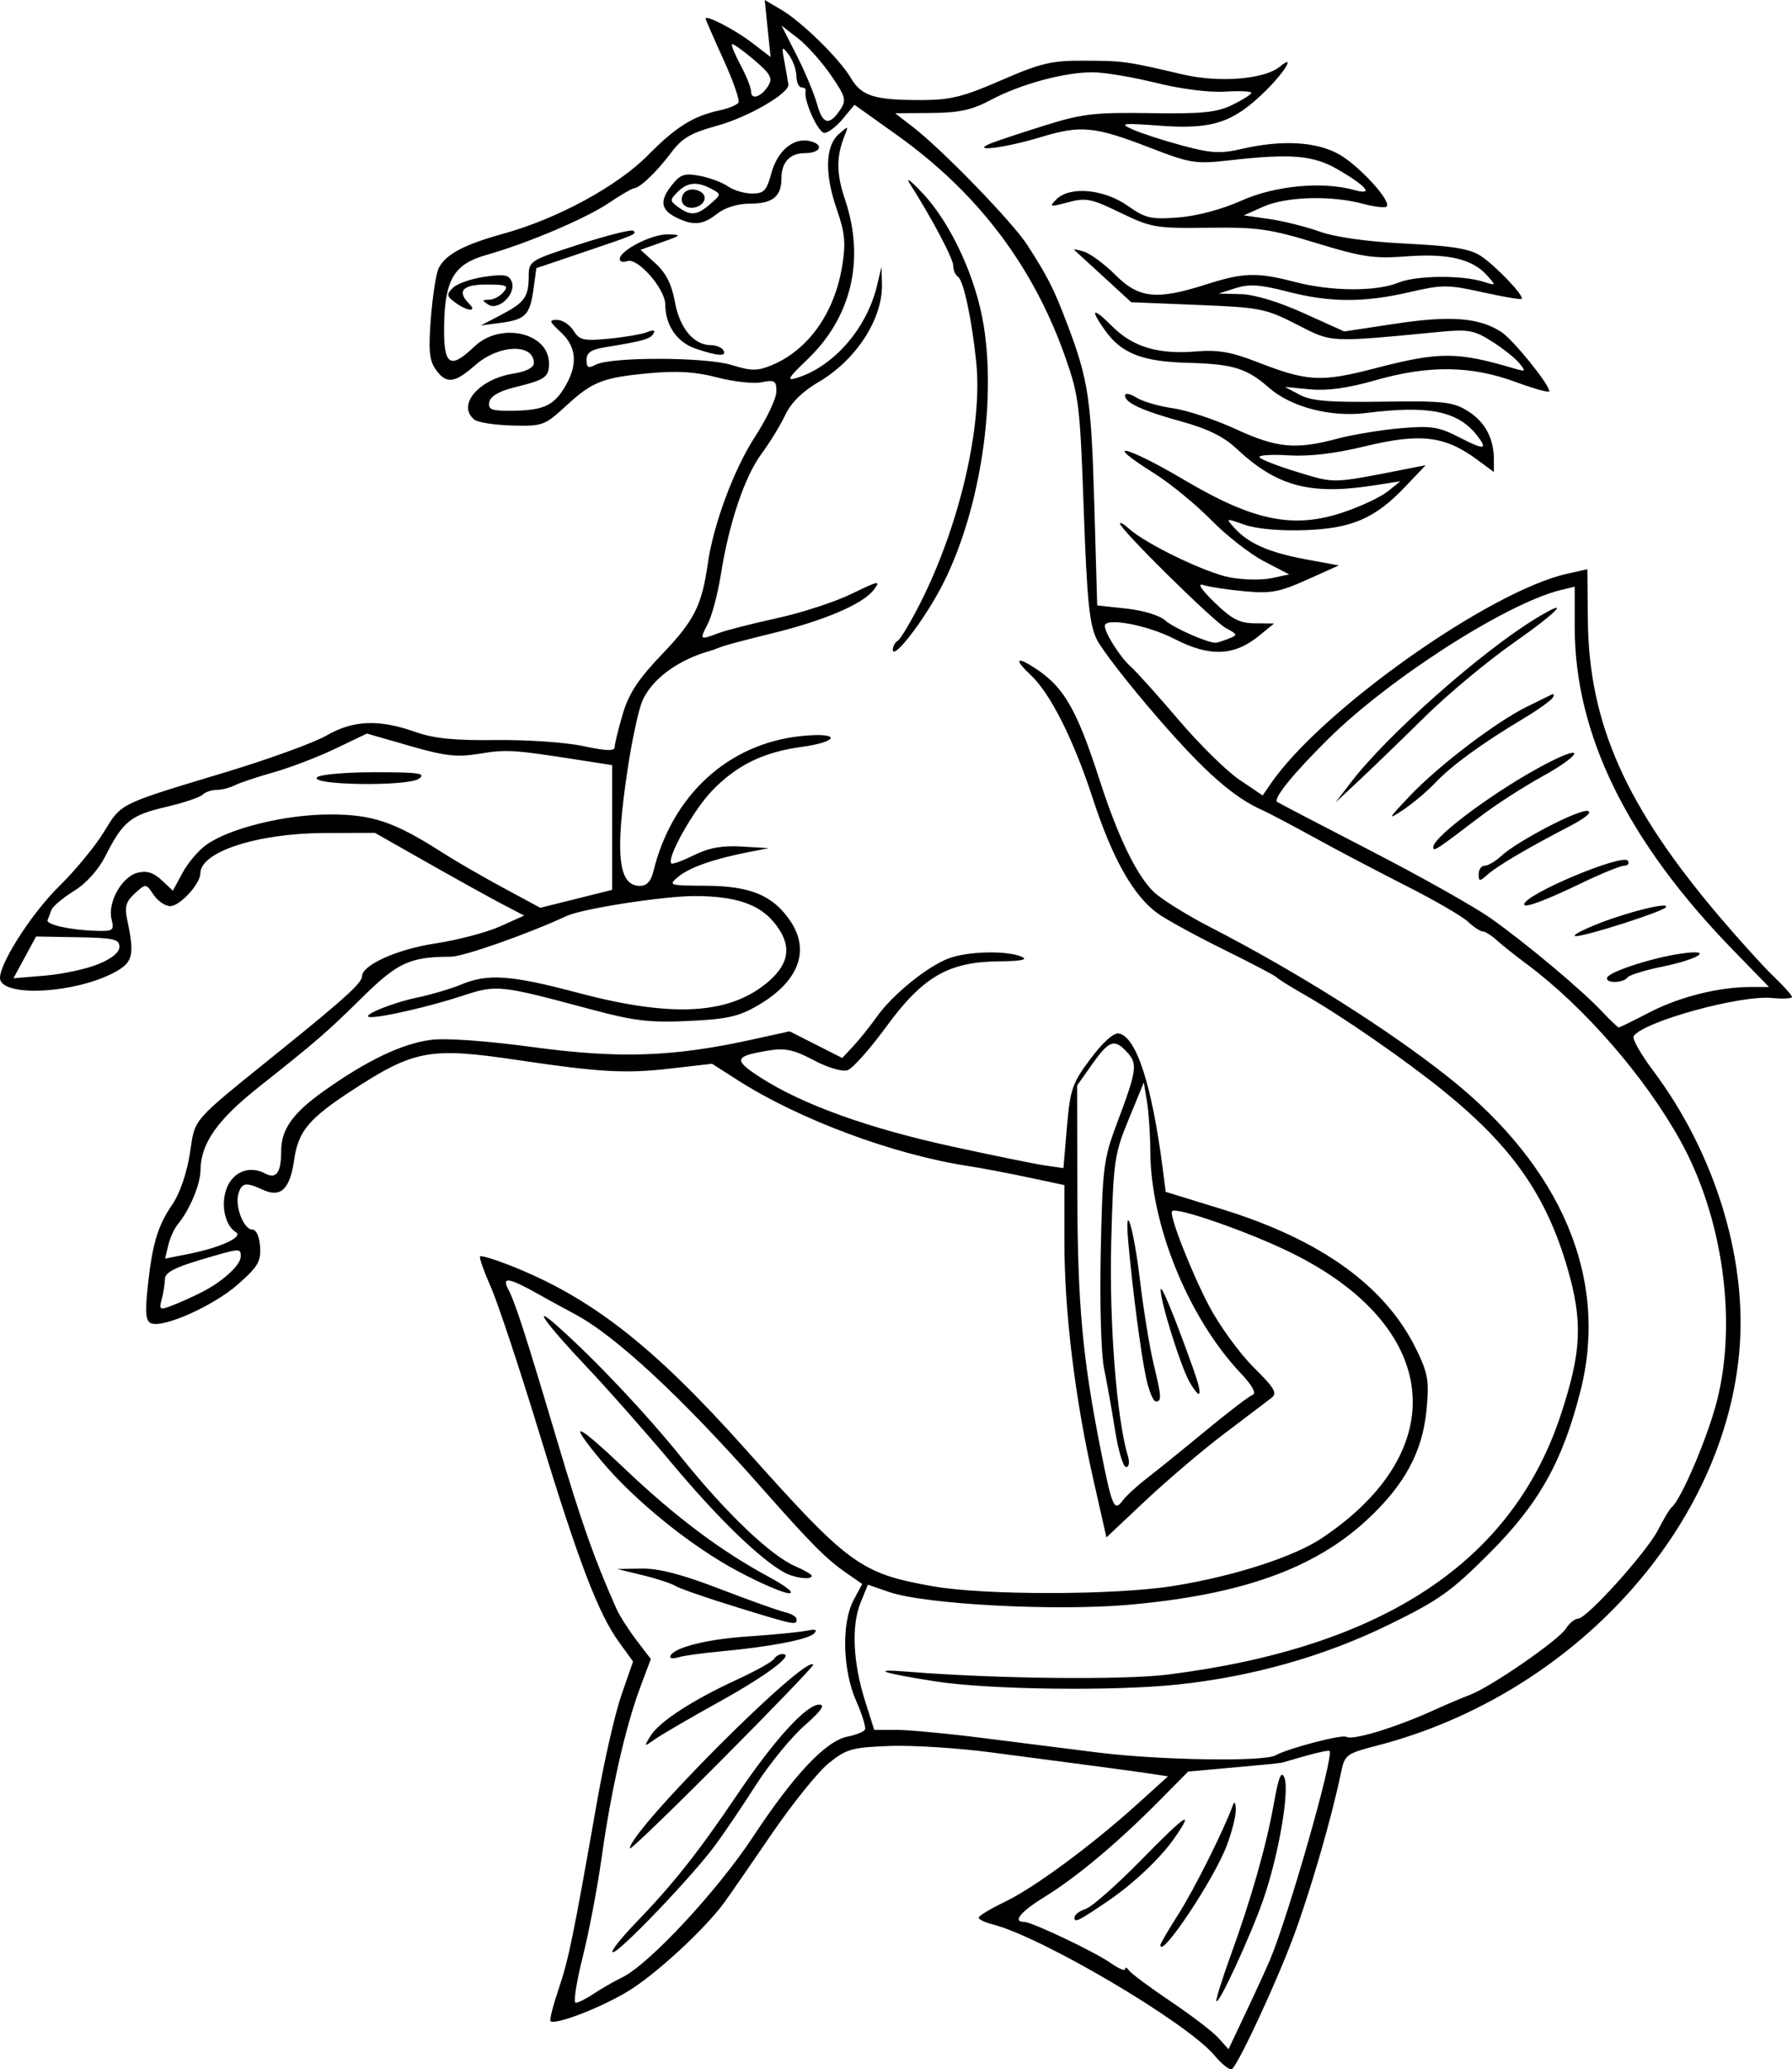 <?xml version="1.0" encoding="UTF-8"?>
<svg version="1.1" viewBox="0 0 472.86 545.95" xmlns="http://www.w3.org/2000/svg">
<path transform="translate(-26.964 -54.761)" d="m347.38 596.99c-7.407-8.743-45.64-31.294-58.552-34.535-2.015-0.506-3.64-1.304-3.612-1.775 0.029-0.47 3.168-2.355 6.978-4.189 7.775-3.742 22.954-14.954 34.971-25.83l8-7.241-4.667-0.709c-2.567-0.39-9.467-1.337-15.333-2.105-5.867-0.768-17.867-2.346-26.667-3.508-8.8-1.161-20.895-1.923-26.877-1.692-9.87 0.38-11.352 0.803-16 4.561-2.817 2.278-9.623 10.732-15.123 18.786s-11.055 16.09-12.343 17.858c-5.171 7.093-18.093 19.024-25.434 23.484-7.248 4.403-19.342 9.055-20.509 7.888-0.282-0.282 0.688-4.079 2.156-8.437 2.668-7.921 3.81-13.495 10.179-49.679 1.867-10.61 4.761-23.218 6.43-28.018l3.035-8.726-3.658-5.045c-5.536-7.635-10.697-21.151-21.078-55.206-5.19-17.024-10.945-34.366-12.79-38.538-1.845-4.172-3.125-7.815-2.844-8.096s3.739 0.753 7.684 2.298c21.523 8.427 37.918 21.201 62.382 48.603 27.24 30.511 30.251 32.717 49.306 36.116 13.691 2.442 48.403 2.393 63.714-0.09 15.947-2.587 31.625-7.643 39.029-12.588 34.823-23.258 31.374-55.825-7.97-75.247-11.1-5.479-30.355-12.216-31.537-11.033-0.885 0.885 4.976 15.919 9.739 24.982 2.729 5.194 7.99 12.456 11.69 16.136 5.712 5.682 6.424 6.923 4.714 8.218-1.107 0.839-6.67 5.054-12.361 9.366-5.691 4.312-15.02 12.236-20.73 17.608l-10.382 9.767-3.53-15.608c-4.78-21.137-7.557-43.992-7.557-62.209v-15.131l-9.667-2.054c-5.317-1.13-12.367-2.466-15.667-2.969-19.717-3.004-44.569-12.25-60.825-22.63l-6.825-4.358-11.175 1.284c-11.679 1.342-18.584 0.952-40.166-2.269-23.067-3.442-27.294-2.665-43.675 8.027-11.385 7.431-14.167 10.765-15.24 18.258-1.111 7.76-3.519 10.102-8.196 7.972-4.578-2.086-5.589-1.937-6.509 0.961-1.027 3.236 1.374 9.509 3.639 9.509 1.053 0 1.883 1.819 2.065 4.525 0.261 3.881-0.573 5.297-5.865 9.956-6.351 5.591-19.557 11.524-22.843 10.263-1.443-0.554-1.665-2.566-0.998-9.061 1.197-11.662 2.647-16.622 6.484-22.193 2.015-2.925 3.859-8.234 4.685-13.49 1.534-9.758-0.274-7.719 24.833-28 16.169-13.061 20.609-17.117 20.609-18.827 0-2.958 9.295-7.134 19.223-8.638 5.927-0.898 13.651-2.924 17.165-4.503l6.388-2.871-5.721-2.989c-3.147-1.644-12.009-6.555-19.693-10.913l-13.972-7.925-13.361 0.048c-17.668 0.064-32.695 4.957-32.695 10.645 0 2.757-5.403 8.64-7.934 8.64-1.324 0-3.309-1.35-4.411-3-2.002-2.996-2.008-2.997-4.936-0.363-2.29 2.059-2.745 3.519-2.077 6.667 2.087 9.835 1.646 11.582-3.609 14.329-9.985 5.218-28.085 6.386-29.798 1.924-1.141-2.972 7.833-17.295 15.593-24.889 4.122-4.033 9.381-10.414 11.687-14.18 4.74-7.741 3.701-7.229 32.153-15.823 11.367-3.433 23.344-7.787 26.617-9.675 7.044-4.064 13.798-4.343 23.383-0.966 4.993 1.759 10.35 2.301 21.333 2.158 8.067-0.105 18.417 0.609 23 1.588 6.132 1.31 8.333 1.375 8.333 0.248 0-0.843 0.959-4.76 2.13-8.705 1.632-5.496 4.085-9.215 10.494-15.909 8.355-8.727 10.387-12.767 11.939-23.733 1.471-10.394 6.895-24.949 12.529-33.62 3.066-4.719 5.575-10.035 5.575-11.814 0-2.867-0.445-3.146-3.914-2.452-2.153 0.431-7.403-0.139-11.667-1.265-5.596-1.478-10.52-1.796-17.701-1.143-12.56 1.143-15.215 2.181-22.318 8.728-5.519 5.087-6.111 5.301-14.081 5.096-4.576-0.118-9.07-0.809-9.986-1.537-4.763-3.781 1.083-10.696 10.287-12.168 3.373-0.539 5.38-1.571 5.38-2.766 0-5.258-9.211-4.95-15.437 0.516-5.539 4.864-7.706 5.094-10.493 1.116-1.664-2.375-1.91-5.117-1.228-13.667 0.469-5.882 1.393-11.745 2.053-13.028 1.889-3.674 6.634-6.188 17.222-9.122 14.164-3.925 30-12.544 38.032-20.699 7.28-7.391 11.928-10.3 18.836-11.788 2.375-0.511 4.631-1.437 5.014-2.056 0.383-0.619-1.41-5.748-3.985-11.397-2.574-5.649-4.681-10.483-4.681-10.743 0-1.112 7.728 2.9 12.235 6.352l4.902 3.754-1.551-15.03 4.311 2.531c5.473 3.213 15.414 12.953 18.428 18.057 2.802 4.744 6.162 5.807 18.341 5.807 7.922 0 11.148-0.789 21.333-5.219 10.512-4.572 13.24-5.212 22-5.167 10.44 0.054 10.953 0.126 25.875 3.621 9.648 2.26 21.597 1.303 25.641-2.053 4.275-3.548 1.331 1.405-3.85 6.478-8.497 8.319-13.924 10.11-27.612 9.115-10.273-0.747-10.996-0.651-7.388 0.977 2.2 0.993 8.078 2.901 13.062 4.242 7.665 2.061 10.096 2.198 15.768 0.889 10.623-2.452 19.761-1.928 25.71 1.474 5.368 3.07 13.837 12.379 12.49 13.726-0.418 0.418-3.252 0.089-6.297-0.73-8.319-2.24-20.227-1.897-26.187 0.755l-5.213 2.32 6.667 0.944c3.667 0.519 9.667 2.014 13.333 3.321 4.216 1.503 12.572 2.671 22.733 3.177 12.339 0.614 16.927 1.365 19.778 3.237 3.944 2.589 11.574 10.589 10.819 11.343-0.247 0.247-4.894-0.54-10.326-1.748-9.103-2.025-10.599-2.03-19.09-0.061-12.204 2.83-21.069 2.808-32.286-0.082-7.323-1.887-10.195-2.082-13.774-0.939l-4.521 1.444 5.832 0.136c3.611 0.084 9.929 1.986 16.59 4.994l10.758 4.857 13.531-2.05c14.498-2.197 22.139-1.598 27.919 2.189 3.143 2.059 12.594 13.732 12.67 15.648 0.018 0.459-4.017-0.659-8.967-2.483-11.706-4.316-22.889-4.445-36.932-0.428-7.251 2.074-12.695 2.83-17.235 2.394l-6.636-0.638 3.901 2.079c3.063 1.632 7.769 2.022 21.901 1.814 15.973-0.235 18.492 0.037 22.367 2.415 4.565 2.802 6.967 7.226 6.967 12.834v3.314l-4.333-3.204c-8.628-6.379-15.036-7.138-29.886-3.537-7.804 1.892-14.563 2.682-20.022 2.34-4.533-0.284-7.952-0.049-7.599 0.523 0.353 0.572 4.905 2.334 10.114 3.917 9.977 3.03 8.755 3.074 29.726-1.055l4-0.787-5.333 5.613c-8.045 8.467-14.129 11.098-26.667 11.529-6.471 0.223-12.67-0.34-15.76-1.429-5.06-1.784-5.078-1.778-2.67 0.882 3.672 4.057 9.154 6.461 18.792 8.24l8.729 1.611-8.43 3.783c-7.291 3.272-9.528 3.68-16.562 3.024-4.473-0.418-9.325-1.154-10.782-1.637-1.672-0.554-0.577 1.14 2.965 4.587 4.533 4.411 6.589 5.474 10.667 5.513l5.052 0.048-3.931 3.213c-6.626 5.416-13.063 5.655-22.41 0.834-7.081-3.652-18.326-5.745-18.326-3.41 0 1.845 4.013 8.197 6.7 10.604 1.635 1.465 7.407 7.878 12.827 14.252 5.42 6.374 12.617 13.453 15.993 15.731l6.138 4.143 2.098-3.065c13.241-19.345 57.693-50.835 78.244-55.429l5.333-1.192 0.132 13.445c0.267 27.195 9.959 49.054 34.634 78.112 5.293 6.233 11.786 13.401 14.429 15.928s4.805 4.943 4.805 5.369c0 0.426-2.405 0.544-5.344 0.264-8.444-0.805-34.102 6.307-36.448 10.103-0.414 0.67 1.913 4.769 5.17 9.11 15.932 21.229 24.54 48.548 22.841 72.489-3.375 47.552-43.626 91.995-95.543 105.5-8.421 2.19-8.687 2.392-9.732 7.412-2.481 11.914-8.089 31.225-12.516 43.105-4.514 12.111-14.276 33.132-16.194 34.872-0.495 0.449-2.603-1.194-4.685-3.651zm14.745-25.265c4.932-11.818 16.854-53.638 15.676-54.987-0.202-0.232-2.978 0.327-6.169 1.241-3.191 0.914-6.101 1.745-6.468 1.847-0.367 0.102-6.067 0.667-12.667 1.256l-12 1.071-8 8.073c-10.677 10.774-21.507 19.834-29.833 24.957-6.411 3.945-8.623 6.643-5.445 6.643 2.054 0 18.704 7.927 22.944 10.924 2.017 1.425 3.676 2.1 3.687 1.501 0.011-0.6 0.461-0.442 1 0.35 0.539 0.792 5.48 4.467 10.98 8.167s11.193 8.056 12.652 9.683l2.652 2.957 4.681-9.891c2.575-5.44 5.414-11.646 6.309-13.79zm-14.188 10.864c-0.058-0.68 1.65-6.08 3.797-12 5.431-14.977 9.397-28.939 11.366-40.012 1.243-6.992 1.954-8.762 2.76-6.872 1.449 3.398-1.485 20.487-5.515 32.121-3.413 9.852-12.228 28.865-12.408 26.763zm-14.773-14.659c0-0.396 2.143-4.07 4.762-8.164 4.1-6.409 12.039-22.281 14.309-28.607 0.467-1.3 0.755-0.956 0.823 0.986 0.058 1.642-1.022 5.952-2.399 9.576-3.407 8.966-17.496 30.071-17.496 26.209zm-22.667-7.269c0-0.727 1.315-1.74 2.923-2.25s8.208-6.324 14.667-12.92c11.808-12.058 14.214-13.656 8.84-5.871-3.671 5.319-10.889 12.147-17.763 16.805-7.758 5.257-8.667 5.701-8.667 4.236zm-126.87 20.117c1.946-1.31 5.339-3.26 7.539-4.333 7.118-3.473 25.124-22.84 34.574-37.186 10.681-16.215 19.121-25.172 24.785-26.305 2.216-0.443 4.313-1.263 4.658-1.822 0.345-0.559-0.669-3.931-2.254-7.494-3.627-8.152-3.965-20.663-0.721-26.727l2.273-4.249-4.324-2.999c-5.211-3.614-9.21-7.645-22.324-22.497-21.219-24.033-38.684-40.22-49.479-45.859-1.753-0.916-6.059-3.273-9.568-5.239-7.514-4.209-9.474-4.523-7.749-1.241 1.887 3.59 4.648 12.125 12.834 39.667 6.605 22.223 9.762 31.183 15.737 44.667 0.812 1.833 3.191 5.577 5.285 8.319l3.808 4.986-2.831 7.565c-3.85 10.29-7.699 27.271-10.127 44.68-1.112 7.97-3.38 19.881-5.041 26.47-1.661 6.588-2.479 11.979-1.817 11.979s2.795-1.072 4.742-2.381zm11.013-18.619c9.945-10.316 16.493-18.577 26.661-33.634 9.934-14.71 18.4-24.033 21.824-24.033 1.707 0 0.55 1.643-3.941 5.596-3.497 3.078-9.251 10.128-12.788 15.667s-8.41 12.739-10.83 16.001c-6.096 8.218-25.095 28.069-26.863 28.069-0.799 0 1.873-3.45 5.937-7.667zm-1.474-19.712c0-4.777 46.595-51.459 48.384-48.474 0.171 0.286-10.645 11.532-24.036 24.992-13.391 13.46-24.347 24.027-24.347 23.482zm5.474-29.723c2.296-3.726 11.02-9.4 22.796-14.829 4.915-2.266 9.301-4.708 9.745-5.428 0.445-0.719 1.466-1.308 2.27-1.308 3.36 0-4.002 5.552-16.703 12.595-7.47 4.143-15.019 8.534-16.775 9.759-3.16 2.204-3.174 2.195-1.333-0.79zm5.193-20.774c0-2.23 8.966-4.65 20.027-5.405 6.952-0.475 14.139-1.173 15.973-1.552 2.351-0.486 2.922-0.269 1.938 0.734-1.562 1.593-11.578 3.515-24.605 4.722-4.767 0.442-9.717 1.122-11 1.513-1.283 0.391-2.333 0.385-2.333-0.012zm17.333-13.225c-7.7-2.372-14.879-4.859-15.952-5.528-1.074-0.668-4.974-1.949-8.667-2.846l-6.714-1.631 6.419-0.113c4.522-0.08 10.63 1.506 20.667 5.367 7.836 3.014 15.597 5.784 17.247 6.155 1.65 0.371 3 1.205 3 1.853 0 1.64-0.307 1.578-16-3.257zm0.191-9.592c-12.346-6.628-27.188-18.685-35.858-29.128-9.064-10.919-6.601-10.038 6.325 2.263 13.218 12.578 25.357 21.699 37.831 28.423 4.799 2.587 7.075 4.411 5.511 4.416-1.467 4e-3 -7.681-2.684-13.809-5.974zm12.476 0.456c-6.415-3.583-17.447-14.281-29.249-28.363-6.998-8.35-17.38-20.101-23.071-26.114-10.455-11.048-14.545-16.753-7.612-10.619 9.951 8.805 23.584 23.248 33.021 34.984 11.682 14.527 23.417 25.715 29.911 28.516 2.383 1.028 4.333 2.161 4.333 2.518 0 1.176-4.617 0.596-7.333-0.922zm129.68 48.296c3.406-1.876 17.583-5.59 18.701-4.899 1.688 1.043 13.197-2.491 23.614-7.251 2.933-1.34 6.995-3.058 9.026-3.816 5.432-2.029 23.429-14.455 25.319-17.483 0.896-1.435 2.329-2.61 3.184-2.61 2.319 0 18.157-17.584 21.178-23.513 1.444-2.835 3.012-5.454 3.483-5.821 2.501-1.947 9.589-18.585 12.034-28.25 5.32-21.03 1.486-48.292-9.623-68.417-9.318-16.881-25.471-35.462-40.599-46.704-2.933-2.179-6.496-5.012-7.918-6.296-1.422-1.283-3.098-2.333-3.724-2.333-0.626 0-2.396-1.172-3.934-2.605-1.538-1.433-8.863-5.674-16.278-9.426s-18.281-9.466-24.148-12.699c-5.867-3.233-11.994-6.468-13.617-7.189-7.818-3.473-15.203-9.977-27.785-24.472-7.547-8.694-14.787-18.012-16.089-20.708-1.925-3.986-2.561-10.377-3.406-34.235-0.973-27.472-1.282-30.021-4.862-40.172-8.514-24.137-23.134-43.402-44.508-58.648l-11.124-7.934-3.073 3.71c-1.69 2.041-3.881 3.71-4.868 3.71-1.655 0-5.568-8.71-4.942-11 0.15-0.55-0.327-1-1.06-1-0.733 0-1.352-1.35-1.376-3-0.023-1.65-0.934-4.18-2.024-5.621-1.846-2.441-1.922-2.304-1.117 2 0.476 2.542 0.937 5.158 1.024 5.814 0.313 2.346-10.659 8.69-18.946 10.955-6.784 1.854-9.136 3.241-12 7.075-3.744 5.013-8.253 9.325-9.829 9.4-0.513 0.024-3.513 1.78-6.667 3.902-6.123 4.12-21.527 10.648-32.306 13.693-8.499 2.401-10.929 6.512-11.101 18.783-0.146 10.397 1.549 11.535 7.99 5.364 6.86-6.572 19.684-3.686 19.684 4.431 0 3.658-0.946 4.32-9.051 6.325-4.105 1.016-6.405 2.348-6.698 3.88-0.37 1.933 0.541 2.33 5.318 2.315 8.661-0.027 11.468-1.187 14.416-5.957 3.694-5.978 3.417-10.803-0.846-14.755-3.097-2.87-3.218-3.27-0.987-3.27 1.397 0 3.339 1.278 4.315 2.841 1.571 2.515 2.639 2.759 9.321 2.124 4.151-0.395 8.695-1.175 10.099-1.734 1.71-0.681 2.255-0.536 1.651 0.44-0.869 1.406-2.798 1.941-12.918 3.579-3.49 0.565-4.714 1.426-4.714 3.317 0 2.044 0.478 2.298 2.394 1.272 3.953-2.116 28.937-2.075 35.866 0.058 5.252 1.617 6.819 1.627 10.581 0.069 9.661-4.002 16.601-13.765 18.625-26.201 0.989-6.074 0.73-8.72-1.472-15.083-3.216-9.292-2.994-16.579 0.601-19.725 2.502-2.19 2.57-2.173 1.536 0.376-2.257 5.565-2.236 10.043 0.077 16.908 5.335 15.829 1.73 31.073-9.996 42.267-5.031 4.803-5.526 5.66-2.785 4.821 9.795-2.998 18.558-13.086 21.248-24.463l1.151-4.865 0.134 4.376c0.283 9.254-6.765 20.2-16.771 26.045-4.218 2.464-7.226 5.444-8.748 8.667-1.276 2.701-4.098 7.312-6.27 10.245-4.448 6.005-8.559 18.209-10.724 31.834-0.801 5.042-2.349 10.892-3.439 13-2.224 4.3-2.151 4.364 2.799 2.482 1.954-0.743 8.888-2.515 15.408-3.938 6.52-1.423 15.423-4.328 19.783-6.455 7.179-3.502 7.726-3.6 5.792-1.036-2.837 3.76-13.133 8.153-27.03 11.531-6.233 1.515-12.233 3.114-13.333 3.554-1.1 0.439-2.3 0.88-2.667 0.98-8.544 2.316-15.663 7.584-18.087 13.385-0.992 2.374-2.728 10.501-3.858 18.059-3.344 22.363-2.455 30.606 3.3 30.606 1.726 0 2.893-1.228 3.485-3.667 4.912-20.233 19.742-33.859 39.037-35.868 10.488-1.092 10.361 1.46-0.145 2.905-9.878 1.359-16.894 4.813-23.334 11.489-5 5.183-12.112 17.871-10.769 19.214 0.285 0.285 2.976-0.699 5.98-2.185 3.944-1.952 7.444-2.583 12.594-2.273l7.132 0.43-5.333 1.037c-9.116 1.773-15.61 4.046-18.529 6.486-2.726 2.278-2.523 2.346 7.196 2.391 11.862 0.055 17.84 2.557 22.403 9.376 5.222 7.803 2.106 15.911-8.504 22.13-5.122 3.001-8.116 3.682-18.343 4.167-10.261 0.487-14.362 7e-3 -25.556-2.993-24.578-6.585-25.069-6.636-34.339-3.591-8.297 2.725-21.016 5.668-24.06 5.567-3.181-0.106 5.227-3.662 12.084-5.11 3.86-0.816 9.184-2.387 11.83-3.493 7.025-2.935 13.109-2.505 30.728 2.175 25.259 6.709 40.398 5.771 50.538-3.131 5.604-4.92 5.962-9.841 1.133-15.579-3.982-4.733-10.256-6.79-20.74-6.801-8.25-8e-3 -29.638 3.313-33.841 5.255-10.544 4.871-27.257 10.74-30.62 10.752-10.691 0.039-13.919 1.508-23.068 10.498-9.827 9.658-11.9 11.454-27.646 23.957-10.936 8.684-15.232 14.842-15.298 21.929-0.035 3.732-2.888 10.498-6.017 14.267-0.913 1.1-2.034 3.576-2.49 5.502l-0.83 3.502 6.317-1.263c8.333-1.666 14.39-4.46 12.372-5.707-2.833-1.751-4.022-7.062-2.536-11.325 1.592-4.566 6.076-6.4 10.224-4.18 2.972 1.591 4.258-0.193 4.258-5.909 0-5.714 3.027-9.977 11.238-15.825 11.316-8.059 20.627-12.511 28.246-13.506 3.969-0.518 14.596 0.238 27.183 1.935 22.596 3.046 36.781 2.557 57.428-1.98l10.068-2.212 13.888 7.038 2.975-3.199c1.636-1.759 4.411-5.23 6.167-7.712 4.12-5.825 13.482-13.389 19.082-15.418 5.102-1.848 15.205-2.065 19.06-0.409 1.867 0.802 0.046 1.174-6.072 1.24-13.24 0.142-20.008 4.098-29.676 17.348-4.261 5.84-8.844 10.965-10.183 11.391-1.375 0.437-5.252-0.724-8.904-2.666-5.193-2.761-7.522-3.265-11.817-2.559-9.266 1.525-9.514 2.435-1.979 7.27 10.907 6.999 28.254 13.243 49.964 17.985 11 2.403 22.192 4.686 24.871 5.075l4.87 0.707 0.934-10.895c0.852-9.94 1.399-11.516 6.232-17.973 3.261-4.357 6.127-6.918 7.456-6.662 4.627 0.891 8.73 13.543 11.597 35.766l0.777 6.025 14.643 4.51c26.327 8.109 43.289 20.308 51.459 37.007 3.11 6.357 3.437 8.265 2.724 15.901-1.044 11.179-5.765 19.912-15.776 29.18-13.893 12.863-33.219 19.739-62.807 22.349-19.486 1.718-53.774-0.111-63.243-3.375l-5.596-1.929-1.954 4.82c-2.428 5.988-1.97 15.786 1.206 25.82l2.427 7.667h5.872c3.23 0 13.47 0.964 22.757 2.142 9.286 1.178 22.884 2.894 30.218 3.813 16.362 2.051 43.875 2.502 47.018 0.771zm-89.649-19.509c-14.183-2.204-17.619-3.401-7.369-2.567 22.982 1.869 56.856 2.24 68.688 0.75 56.784-7.147 90.933-29.78 103.7-68.732 5.448-16.615 5.779-24.445 1.635-38.667-5.529-18.973-14.525-31.853-32.382-46.36-10.17-8.262-27.073-19.969-36.978-25.611-3.667-2.089-6.967-4.149-7.333-4.58-0.367-0.43-6.667-3.738-14-7.351-7.333-3.613-15.199-7.929-17.48-9.592-6.366-4.642-11.86-14.415-17.061-30.348-5.043-15.45-11.169-27.629-16.312-32.428-3.908-3.647-4.065-4.965-0.325-2.742 8.713 5.181 12.17 10.867 18.451 30.345 4.85 15.039 9.827 25.31 14.355 29.622 2.038 1.941 8.805 6.151 15.039 9.355 22.547 11.592 46.659 26.79 62.667 39.497 29.962 23.784 42.341 53.14 34.869 82.689-4.73 18.706-10.961 29.812-24.091 42.943-10.143 10.143-13.296 12.373-26.803 18.957-16.879 8.227-35.88 13.584-55.509 15.649-16.864 1.774-49.764 1.347-63.764-0.829zm-11.314-272.14c-0.03-0.873 0.561-1.968 1.312-2.433 0.752-0.465 3.471-5.023 6.043-10.13 10.278-20.41 16.347-46.536 14.677-63.183-1.131-11.275-3.378-21.817-4.842-22.722-0.684-0.423-1.244-1.726-1.244-2.895 0-1.893-5.608-12.487-11.496-21.716-1.17-1.833 0.37-0.67 3.422 2.584 7.557 8.06 14.142 22.386 16.153 35.141 3.374 21.399-1.437 50.41-11.484 69.248-4.721 8.851-12.45 18.777-12.541 16.105zm-52.019-79.487c-4.934-1.695-7.983-6.118-8.015-11.628-0.024-4.185-7.332-12.513-10.06-11.466-1.078 0.413-1.959 0.162-1.959-0.559 0-2.254 8.476-6.6 12.667-6.495 3.794 0.095 3.712 0.202-1.591 2.081l-5.591 1.981 3.936 3.581c2.781 2.53 4.289 5.525 5.141 10.207 1.257 6.915 4.986 11.374 9.509 11.374 1.342 0 2.811 0.6 3.264 1.333 1.067 1.726-1.505 1.582-7.299-0.409zm-51.44-8.865c6.293-3.288 7.358-4.759 7.385-10.205 0.02-4.073 0.256-4.222 13.429-8.48 7.375-2.384 13.761-3.982 14.191-3.552 0.896 0.896 0.887 0.9-14.266 6.026l-11.333 3.834-0.76 5.519c-0.942 6.844-2.118 8.051-8.689 8.918l-5.218 0.689zm-12.007-3.311c-2.299-1.704-2.365-2.14-0.588-3.897 1.1-1.088 4.843-2.392 8.318-2.897 5.248-0.763 6.465-0.536 7.185 1.341 1.21 3.152-3.479 7.722-6.17 6.015-1.738-1.103-1.716-1.272 0.17-1.289 1.194-0.011 2.917-0.92 3.83-2.02 1.435-1.729 0.824-2-4.503-2-6.315 0-7.886 1.744-4.563 5.067 2.252 2.252-0.536 2.011-3.679-0.319zm58.49-22.341c-4.222-2.04-4.641-4.422-1.484-8.436 2.399-3.05 3.426-3.41 7.524-2.642 2.61 0.49 5.96 1.741 7.444 2.78 1.484 1.039 4.341 1.89 6.35 1.89 3.133 0 3.856-0.759 5.089-5.337 1.629-6.049 5.979-9.608 10.347-8.466 3.634 0.95 2.593 3.136-1.494 3.136-3.951 0-6.188 2.41-6.188 6.667 0 4.815-2.33 6.667-8.39 6.667-3.171 0-6.509 1.037-8.58 2.667-3.742 2.944-6.23 3.195-10.619 1.074zm8.811-3.644c2.933-2.544 2.936-2.585 0.292-4-3.763-2.014-6.305-1.782-8.9 0.813-2.102 2.102-2.092 2.354 0.16 4 3.254 2.379 4.957 2.215 8.448-0.813zm-7.248-0.139c-0.518-0.838-0.314-2.151 0.453-2.917 1.792-1.792 5.97-0.229 5.24 1.961-0.742 2.229-4.515 2.863-5.693 0.957zm122.42 336.36c2.609-2.007 9.584-7.647 15.499-12.535 5.915-4.888 11.509-9.162 12.429-9.5 1.085-0.398-0.038-2.432-3.189-5.78-13.786-14.648-23.715-39.055-23.799-58.5-0.019-4.4-0.411-10.282-0.872-13.07l-0.838-5.07-4.002 9.737c-3.785 9.21-4.034 10.964-4.599 32.404-0.556 21.102 1.42 46.535 4.378 56.333 0.528 1.75 0.336 3-0.462 3-0.752 0-2.055-4.35-2.895-9.667-0.84-5.317-2.15-12.667-2.91-16.333-0.783-3.774-1.165-17.079-0.881-30.667 0.47-22.436 0.748-24.651 4.269-34 5.255-13.953 5.51-15.68 2.765-18.713-3.386-3.741-4.784-3.279-9.278 3.067l-3.987 5.63 0.061 28.675c0.062 29.005 1.354 43.184 6.129 67.281 3.028 15.282 3.597 16.61 5.814 13.578 0.893-1.221 3.758-3.862 6.367-5.869zm-0.197-26.648c-1.336-6.248-3.518-22.879-4.651-35.449-1.098-12.185 1.395-4.211 3.059 9.783 0.916 7.7 2.503 17.498 3.528 21.774 2.195 9.16 2.262 10.226 0.64 10.226-0.673 0-1.832-2.85-2.577-6.333zm11.537 1.292c-2.294-3.919-7.781-21.404-7.668-24.436 0.064-1.721 3.855 7.508 8.735 21.27 2.418 6.818 1.926 8.277-1.067 3.166zm-260.73-23.752c5.538-2.799 10.324-7.175 10.324-9.439 0-2.269-0.042-2.265-10.856 0.956-6.65 1.98-9.149 3.344-9.162 5-0.01 1.252-0.383 3.64-0.83 5.306-0.75 2.799-0.546 2.928 2.694 1.696 1.928-0.733 5.451-2.316 7.83-3.518zm382.07-73.85c7.84-4.08 18.268-6.69 26.731-6.69h4.785l-9.402-9.667c-28.07-28.861-41.865-56.988-41.865-85.358v-10.598l-3.667 0.892c-14.27 3.472-45.222 23.297-61.433 39.348-9.165 9.075-14.508 15.664-13.415 16.547 0.283 0.228 11.314 5.985 24.514 12.794s27.507 14.853 31.792 17.877c9.304 6.565 24.012 18.882 29.457 24.669 2.154 2.289 4.128 4.162 4.388 4.162 0.26 0 3.91-1.79 8.113-3.977zm-11.147-9.255c1.013-1.639 11.917-5.144 19.396-6.235 8.961-1.306 5.012 1.411-5.039 3.468-4.605 0.942-8.69 2.227-9.079 2.856-0.388 0.629-1.906 1.143-3.373 1.143s-2.324-0.554-1.906-1.231zm-1.937-14.318c8.172-3.171 18.792-5.687 17.333-4.106-1.142 1.238-21.265 7.66-23.695 7.562-1.268-0.051 1.595-1.607 6.361-3.456zm-20-4.914c0-2.599 26.082-13.561 27.358-11.498 0.44 0.712 0.012 1.294-0.95 1.294-0.962 0-5.948 2.023-11.079 4.497-9.807 4.727-15.329 6.783-15.329 5.707zm-12-7.997c0-1.214 0.711-2.207 1.581-2.207s2.819-1.143 4.333-2.54c4.312-3.979 20.45-12.383 22.847-11.897 1.307 0.265-0.656 1.898-4.967 4.133-10.863 5.633-18.877 10.356-21.461 12.648-2.116 1.877-2.333 1.864-2.333-0.137zm-12-7.095c0-2.894 17.846-15.948 30.721-22.472 9.825-4.979 8.011-1.652-2.143 3.929-4.816 2.647-12.092 7.352-16.17 10.456-11.742 8.936-12.407 9.37-12.407 8.088zm-6-13.7c7.48-7.864 22.667-19.412 30.695-23.341 2.918-1.428 5.848-2.871 6.511-3.206 0.663-0.335 0.813 0.026 0.333 0.802-0.48 0.777-4.023 3.296-7.873 5.598-10.778 6.446-18.852 12.329-23.117 16.846-2.135 2.261-5.982 5.506-8.549 7.21-4.187 2.781-3.982 2.379 2-3.91zm-15.715-3.411c9.564-12.481 34.381-34.469 48.785-43.223 9.776-5.941 6.043-1.905-6.12 6.617-6.756 4.733-17.152 13.406-23.103 19.273-5.951 5.867-13.706 13.367-17.234 16.667l-6.414 6zm-330.62 48.009c3.616-1.466 5.667-3.138 5.667-4.619 0-2.002-1.51-2.347-11-2.514l-11-0.194-5.977 11.014 8.322-0.695c4.577-0.382 10.872-1.729 13.989-2.993zm3.584-11.865c-1.107-4.411 2.703-11.247 6.848-12.287 2.426-0.609 4.224-0.059 6.358 1.946l2.975 2.795 2.546-4.727c1.4-2.6 4.232-5.928 6.292-7.395 6.128-4.364 20.637-7.944 32.398-7.993 11.401-0.048 17.184 1.904 30 10.13 3.3 2.118 10.436 6.245 15.858 9.172l9.858 5.321 18.95-4.73v-32.914l-9.333-1.455c-16.739-2.61-18.58-2.72-25.745-1.542-5.877 0.966-8.992 0.612-18.351-2.086l-11.272-3.249-8.316 3.987c-4.574 2.193-11.916 5.004-16.316 6.247-4.4 1.243-9.042 2.796-10.315 3.449-1.273 0.654-3.403 1.188-4.733 1.188s-2.991 0.573-3.691 1.272c-0.7 0.7-5.091 2.163-9.758 3.252-9.219 2.151-11.272 3.82-15.863 12.895-1.861 3.678-5.061 7.241-8.305 9.246-2.903 1.794-5.574 4.034-5.936 4.979-0.362 0.944-0.825 2.155-1.029 2.69-0.456 1.199 5.919 2.63 12.656 2.841 4.662 0.146 4.968-0.073 4.225-3.032zm54.229-37.477c0.727-0.733 7.6-1.333 15.272-1.333 11.621 0 13.563 0.284 11.635 1.698-2.877 2.11-29.01 1.756-26.907-0.365zm240.49-36.551c2.51-0.981 2.478-1.115-0.662-2.796-3.311-1.772-27.975-26.108-27.975-27.603 0-0.438 1.08 0.18 2.4 1.374 4.449 4.026 20.192 11.63 26.587 12.841 3.491 0.661 8.447 0.755 11.014 0.207l4.667-0.995-6.667-3.464c-3.667-1.905-9.953-6.82-13.97-10.921-4.017-4.101-10.767-9.628-15-12.283-14.197-8.902-7.521-7.396 8.06 1.817 18.212 10.77 28.716 12.893 41.875 8.463 4.603-1.55 9.868-4.026 11.702-5.503l3.333-2.686-6.667 1.05c-17.139 2.699-25.881 0.376-36.667-9.742-3.236-3.035-7.585-5.182-14.186-7-10.651-2.935-15.147-4.998-15.147-6.952 0-0.724 1.35-0.468 3 0.569 1.65 1.037 6 2.307 9.667 2.821 3.667 0.514 11.101 2.979 16.521 5.478 10.877 5.014 15.824 5.486 26.812 2.556 4.033-1.075 11.533-2.317 16.667-2.76 8.214-0.709 10.093-0.414 15.667 2.456 6.475 3.334 7.49 3.23 4.624-0.476-5.041-6.518-12.745-8.099-29.288-6.01-9.365 1.183-19.819-1.53-25.67-6.661-5.875-5.152-9.484-6.261-21.363-6.57-12.028-0.312-17.559-2.465-21.865-8.512-4.155-5.835-3.347-6.323 1.856-1.12 5.465 5.465 12.149 7.459 22.208 6.625 5.678-0.471 9.25 0.144 15.91 2.739 13.489 5.256 16.914 5.436 31.459 1.656 16.759-4.356 21.49-4.344 36.462 0.094 3.092 0.916 3.19 0.813 1.353-1.425-1.089-1.327-4.344-3.905-7.233-5.728-4.704-2.97-6.168-3.228-14.02-2.474-29.128 2.797-28.019 2.855-37.434-1.975-8.188-4.201-9.633-4.486-26.177-5.159l-17.51-0.713-7.156-6.576c-3.936-3.617-7.456-6.841-7.823-7.166-0.367-0.325 0.743-0.156 2.465 0.374s5.472 3.305 8.333 6.166c6.194 6.194 10.863 6.69 23.868 2.535 9.996-3.193 13.47-3.292 23.548-0.667 9.591 2.498 21.399 2.569 27.289 0.164 4.706-1.922 16.794-2.034 22.496-0.21 3.301 1.056 3.309 1.04 0.839-1.727-3.84-4.301-10.316-5.821-21.248-4.989-8.549 0.651-11.648 0.194-23.712-3.495-12.299-3.761-15.547-4.223-28.545-4.058-13.884 0.175-15.123-0.036-23.218-3.967-7.679-3.729-9.087-4.009-13.804-2.751-4.866 1.299-5.092 1.241-3.068-0.783 3.522-3.522 12.486-2.721 18.756 1.675 4.782 3.353 6.172 3.675 13.453 3.111 4.886-0.379 11.494-2.143 16.593-4.432 8.826-3.961 21.37-5.15 29.732-2.818 5.277 1.471 3.493-0.862-4.029-5.271-6.693-3.922-12.378-4.416-29.083-2.527-8.633 0.977-10.155 0.738-20.275-3.174-15.217-5.883-18.605-6.217-29.503-2.907-9.284 2.82-18.791 3.967-12.889 1.555 1.467-0.599 7.767-2.69 14-4.646 10.038-3.15 13.238-3.527 28-3.302 13.772 0.21 17.535-0.168 21.667-2.177 2.75-1.337 5.001-2.771 5.002-3.185 1e-3 -0.414-3.167-0.555-7.041-0.313-4.133 0.258-11.647-0.706-18.185-2.333-6.128-1.525-13.634-2.773-16.679-2.773-7.466 0-18.975 3.124-26.761 7.264-5.068 2.695-8.369 3.417-15.867 3.474l-9.468 0.071 4.667 3.595c7.82 6.024 26.326 25.115 30.241 31.196 5.468 8.493 6.991 11.517 10.61 21.066 5.485 14.475 6.253 19.629 7.049 47.333l0.767 26.667 7.705 0.828c4.406 0.473 8.792 1.812 10.245 3.127 2.171 1.964 11.338 6.001 13.383 5.893 0.367-0.019 1.853-0.499 3.304-1.065zm-102.38-139.66c1.62-2.439 1.343-3.417-2.582-9.112-2.418-3.509-6.327-7.868-8.686-9.688l-4.29-3.308 3.989 7.827c2.194 4.305 4.621 10.116 5.394 12.913 1.495 5.411 3.235 5.797 6.175 1.368zm-19.015-6.295c1.184-1.946 0.52-3.119-3.873-6.841-2.916-2.471-5.502-4.292-5.746-4.048-0.244 0.244 0.792 2.749 2.302 5.567 1.51 2.818 2.746 5.932 2.746 6.921 0 2.352 2.755 1.388 4.571-1.599z" stroke-width="1.333"/>
</svg>
